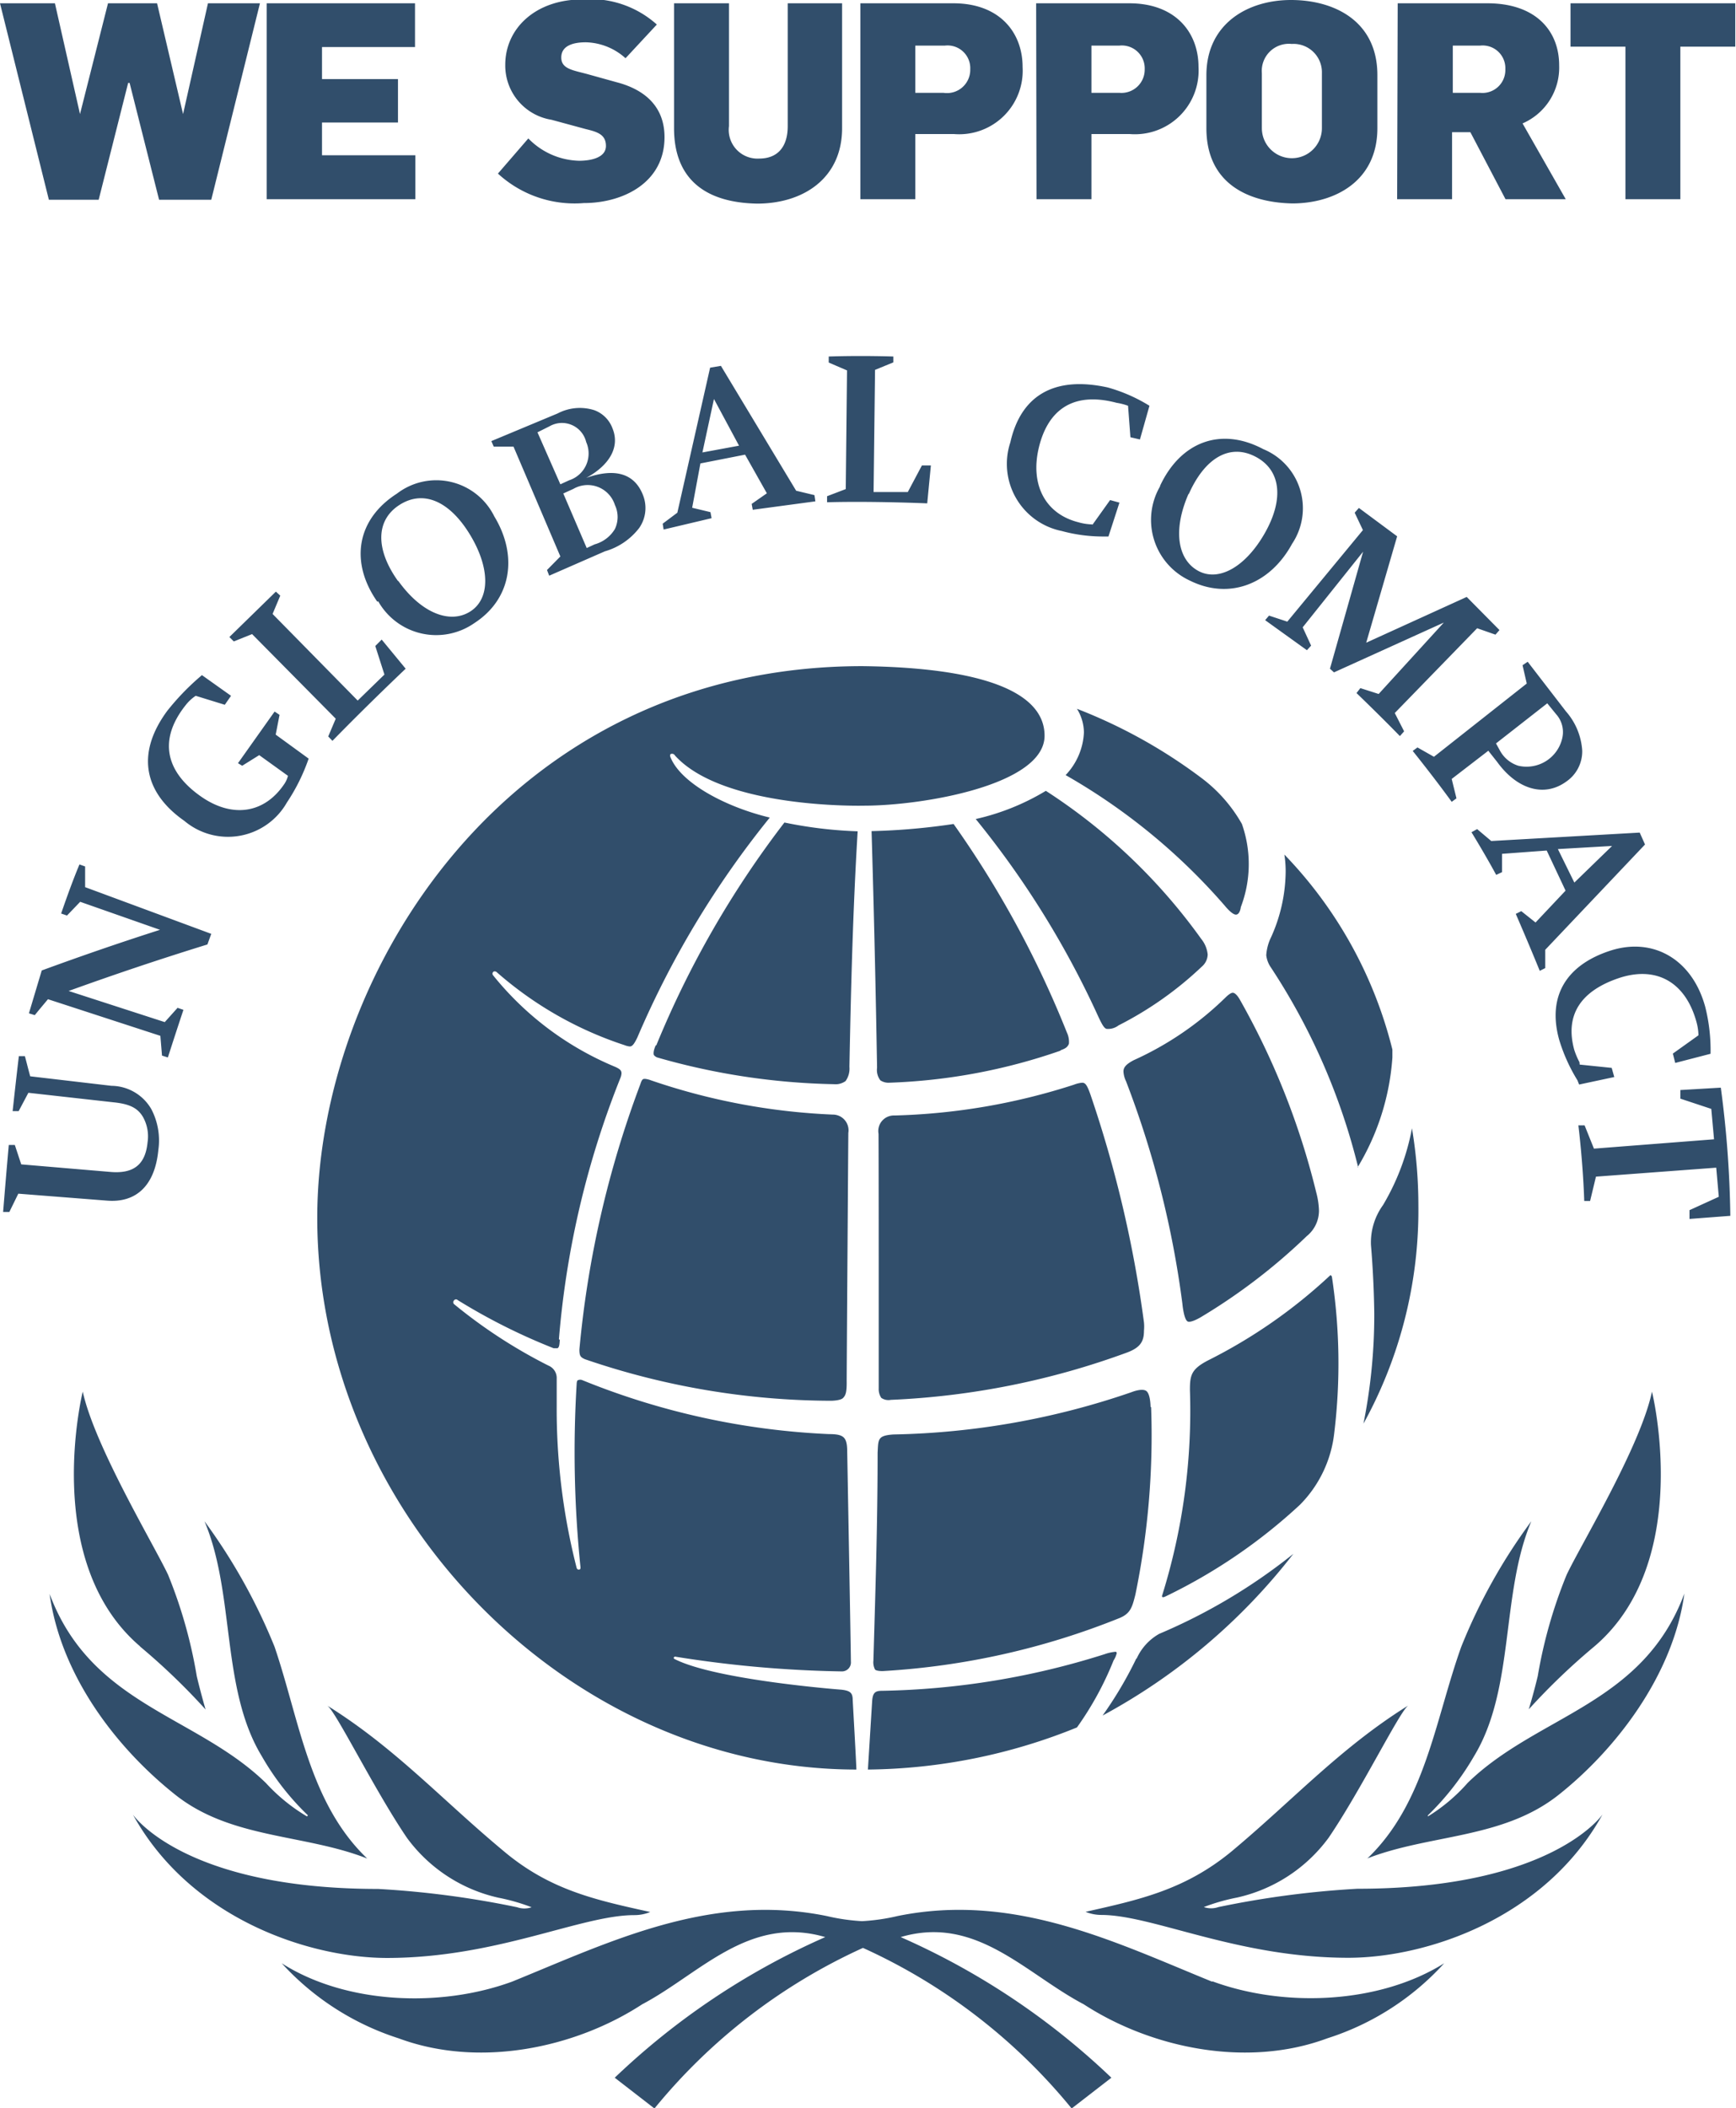 <svg xmlns="http://www.w3.org/2000/svg" width="94.83" height="115.12" viewBox="0 0 94.83 115.12"><defs><style>.cls-1{fill:#314e6b;}</style></defs><g id="レイヤー_2" data-name="レイヤー 2"><g id="text"><g id="Endorser_Logo_solid" data-name="Endorser Logo solid"><path id="Logo" class="cls-1" d="M64.85,72.15c-.19-.16-.26-.94-.26-.94a52.58,52.58,0,0,0-3.08-12.16,1.39,1.39,0,0,1-.14-.53c0-.2.1-.38.56-.62a17.42,17.42,0,0,0,5-3.41c.21-.21.36-.29.43-.27h0c.07,0,.21.1.36.36a41.06,41.06,0,0,1,4.18,10.54,4.32,4.32,0,0,1,.15,1,1.79,1.79,0,0,1-.67,1.39,32.06,32.06,0,0,1-5.76,4.41S65,72.3,64.85,72.15Zm-2,4.69s0-.72-.24-.88-.8.07-.8.07a42.19,42.19,0,0,1-13,2.31c-.88.06-.83.26-.87,1,0,4-.13,7.88-.23,11.35a.86.86,0,0,0,.09.49c.11.1.46.08.46.08a40.88,40.88,0,0,0,12.91-2.9c.59-.25.68-.6.85-1.27A43.1,43.1,0,0,0,62.88,76.84ZM61.1,56a19.24,19.24,0,0,0,4.55-3.21.9.9,0,0,0,.32-.66,1.59,1.59,0,0,0-.35-.85,31.34,31.34,0,0,0-8.49-8.09,12.87,12.87,0,0,1-3.83,1.54A49.76,49.76,0,0,1,60,55.53c.19.4.31.63.45.66A.93.93,0,0,0,61.1,56Zm-3.17,1.36c.24-.09.38-.15.46-.36a1.19,1.19,0,0,0-.11-.61A54.83,54.83,0,0,0,52.09,45a35.76,35.76,0,0,1-4.48.39c.13,4.38.23,8.73.3,12.92a.93.93,0,0,0,.18.69.8.8,0,0,0,.49.13A31.62,31.62,0,0,0,57.93,57.38ZM61,90.29a.07.07,0,0,0-.09-.08,2.41,2.41,0,0,0-.57.13,42.58,42.58,0,0,1-12.17,2c-.39,0-.5.13-.53.59l-.23,3.71a31.06,31.06,0,0,0,11.42-2.3,17.41,17.41,0,0,0,2-3.66A1.27,1.27,0,0,0,61,90.29Zm11.72-20.6c0-.1-.1,0-.1,0A28.34,28.34,0,0,1,66,74.29c-.93.48-1,.82-1,1.62a33.83,33.83,0,0,1-1.51,11.2s-.09.21.19.07a29.77,29.77,0,0,0,7.33-5,6.59,6.59,0,0,0,1.87-3.89A31.47,31.47,0,0,0,72.75,69.69Zm1.44-5.94a13.34,13.34,0,0,0,1.9-6c0-.17,0-.32,0-.43a23.45,23.45,0,0,0-5.9-10.65,6,6,0,0,1,.07.94,8.87,8.87,0,0,1-.79,3.56,2.62,2.62,0,0,0-.27,1,1.47,1.47,0,0,0,.25.66A35,35,0,0,1,74.19,63.75Zm-43.63,9.4a49.14,49.14,0,0,1,3.36-14.28.79.79,0,0,0,.06-.25c0-.15-.07-.23-.33-.35a16.85,16.85,0,0,1-6.68-5,.14.14,0,0,1,0-.19c.08-.07.18,0,.18,0a20,20,0,0,0,7,4,1,1,0,0,0,.28.07c.12,0,.22-.08.42-.5a50.73,50.73,0,0,1,7.23-12c-2.38-.57-4.81-1.85-5.41-3.26,0,0-.08-.15,0-.21a.18.18,0,0,1,.23.08C39.53,44.2,47.2,44,47.2,44c3.21,0,9.86-1.13,9.86-3.82,0-2.44-3.53-3.72-9.94-3.8-19.4,0-29.79,16.8-29.79,30.13,0,16.1,13.67,30.13,29.45,30.13,0-.26-.2-3.78-.2-3.78,0-.39-.11-.52-.6-.58,0,0-6.88-.52-9.14-1.68-.09-.06,0-.15.08-.12a63.48,63.48,0,0,0,9.06.8.49.49,0,0,0,.5-.54c0-.49-.2-11.42-.2-11.42,0-.82-.16-1-1-1A40.43,40.43,0,0,1,31.8,75.37a.29.29,0,0,0-.21,0c-.09,0-.09.22-.09.22a61.46,61.46,0,0,0,.21,10c0,.08,0,.12-.09.13s-.12-.09-.12-.09a35,35,0,0,1-1.09-8.84c0-.23,0-1.5,0-1.5a.73.73,0,0,0-.45-.71,27.82,27.82,0,0,1-5.16-3.36.14.14,0,0,1,0-.2A.13.13,0,0,1,25,71a32.88,32.88,0,0,0,5.24,2.63h.22c.1-.07.1-.22.12-.47M67.78,49.54A6.59,6.59,0,0,0,67.84,45a8.14,8.14,0,0,0-2.22-2.52,28.28,28.28,0,0,0-6.79-3.77A2.51,2.51,0,0,1,59.21,40a3.61,3.61,0,0,1-1,2.33,33.4,33.4,0,0,1,8.7,7.14s.39.49.61.48S67.78,49.54,67.78,49.54Zm7.29,22.21a30.18,30.18,0,0,1-.59,6,24.14,24.14,0,0,0,3-11.92,25.71,25.71,0,0,0-.35-4.21,12.82,12.82,0,0,1-1.58,4.19A3.48,3.48,0,0,0,74.89,68C75.06,70,75.07,71.75,75.07,71.75Zm-13,18.83a21.38,21.38,0,0,1-1.84,3.11,33,33,0,0,0,10.42-8.83,31.07,31.07,0,0,1-7.33,4.37A2.93,2.93,0,0,0,62.09,90.58ZM46.34,61.87a.86.86,0,0,0-.86-1A35.08,35.08,0,0,1,35.56,59a1.3,1.3,0,0,0-.32-.08c-.11,0-.17,0-.26.29a55.39,55.39,0,0,0-3.33,14.49c0,.35.06.42.3.53A41.78,41.78,0,0,0,45.38,76.5s.52,0,.67-.15.21-.33.2-.94C46.27,71.7,46.34,61.87,46.34,61.87ZM35.82,57.09c-.18.4-.1.53-.1.53a.43.43,0,0,0,.18.13,37.41,37.41,0,0,0,9.64,1.46.94.94,0,0,0,.65-.17,1.17,1.17,0,0,0,.21-.78h0c.08-4.2.19-8.57.45-12.86a23.43,23.43,0,0,1-4-.48,52.85,52.85,0,0,0-7,12.17M48.66,76.45a42.65,42.65,0,0,0,12.92-2.59c.74-.28.91-.63.91-1.19a2.32,2.32,0,0,0,0-.45,65,65,0,0,0-2.93-12.46c-.19-.54-.29-.63-.45-.63a1.65,1.65,0,0,0-.45.11,34.65,34.65,0,0,1-9.8,1.68.85.85,0,0,0-.87,1C48,64.05,48,67.44,48,72v3.83a.86.86,0,0,0,.14.51A.68.68,0,0,0,48.66,76.45ZM2.71,87.05c2.28,6.1,8,6.61,11.82,10.33a9.84,9.84,0,0,0,2.24,1.82l.05-.06a14.31,14.31,0,0,1-2.52-3.23c-2.24-3.69-1.45-8.86-3.13-12.83A31.5,31.5,0,0,1,15,89.94c1.36,4,1.89,8.53,5.06,11.56-3.43-1.35-7.43-1.06-10.48-3.48C6.38,95.48,3.33,91.54,2.71,87.05Zm31.94,17.54a2.29,2.29,0,0,0,.87-.17c-3-.66-5.48-1.2-8-3.32-3.37-2.8-5.93-5.64-9.64-7.95.46.3,2.58,4.62,4.35,7.22a8.49,8.49,0,0,0,5,3.27,10.84,10.84,0,0,1,1.81.52,1.2,1.2,0,0,1-.79,0,51.1,51.1,0,0,0-7.6-1c-10.64,0-13.39-4.06-13.39-4.06,3.15,5.7,9.64,7.83,13.9,7.83C27.16,106.92,31.74,104.59,34.65,104.59Zm39,2.33c4.25,0,10.74-2.13,13.89-7.83,0,0-2.75,4.06-13.39,4.06a51.11,51.11,0,0,0-7.59,1,1.22,1.22,0,0,1-.8,0,10.85,10.85,0,0,1,1.82-.52,8.49,8.49,0,0,0,5-3.27c1.77-2.6,3.89-6.92,4.35-7.22-3.71,2.31-6.28,5.15-9.63,7.95-2.56,2.12-5.06,2.66-8,3.32a2.29,2.29,0,0,0,.87.17C63,104.59,67.6,106.92,73.66,106.92Zm-66-17a35.88,35.88,0,0,1,3.58,3.44s-.24-.81-.48-1.81A26,26,0,0,0,9.18,86c-.78-1.65-4-7-4.66-10C4.52,76,2.22,85.27,7.65,89.91Zm67,11.59c3.43-1.35,7.42-1.06,10.48-3.48s6.26-6.48,6.88-11c-2.28,6.1-8,6.61-11.83,10.33A9.59,9.59,0,0,1,78,99.2l0-.06a14.9,14.9,0,0,0,2.52-3.23c2.24-3.69,1.45-8.86,3.13-12.83a30.66,30.66,0,0,0-3.83,6.86C78.39,93.94,77.86,98.47,74.69,101.5Zm-8.45,6.71c-5.28-2.15-10.79-4.88-17.17-3.58a11.06,11.06,0,0,1-1.94.28,11,11,0,0,1-1.93-.28c-6.39-1.3-11.89,1.43-17.18,3.58-3.95,1.45-9.11,1.22-12.59-1a14.72,14.72,0,0,0,6.39,4.1c4.42,1.64,9.65.52,13.3-1.86,3.13-1.65,5.83-4.89,10-3.67a39.86,39.86,0,0,0-11.5,7.68l2.17,1.68a31.5,31.5,0,0,1,11.39-8.77,31.48,31.48,0,0,1,11.4,8.77l2.17-1.68a39.91,39.91,0,0,0-11.51-7.68c4.12-1.22,6.82,2,10,3.67,3.66,2.38,8.89,3.5,13.3,1.86a14.61,14.61,0,0,0,6.39-4.1C75.36,109.43,70.19,109.66,66.24,108.21ZM87.1,89.91C92.54,85.27,90.24,76,90.24,76c-.63,3-3.88,8.35-4.66,10A26,26,0,0,0,84,91.54c-.24,1-.49,1.81-.49,1.81A35.88,35.88,0,0,1,87.1,89.91ZM1.16,63.59,6,64c1.29.12,1.94-.39,2.06-1.61A2.17,2.17,0,0,0,7.81,61c-.29-.49-.73-.71-1.61-.8l-4.65-.52-.53,1-.33,0c.11-1,.22-2,.34-3l.33,0c.1.37.19.74.29,1.1l4.44.52a2.54,2.54,0,0,1,2.18,1.28,3.69,3.69,0,0,1,.38,2.22c-.18,1.91-1.18,2.9-2.8,2.77L1,65.19l-.49,1-.34,0c.1-1.22.2-2.44.31-3.66l.33,0Zm2.59-9.47L9,55.82l.7-.78.32.11c-.29.87-.57,1.73-.85,2.6l-.32-.1-.09-1.08-6.14-2c-.24.29-.48.57-.72.87l-.32-.1L2.28,53q3.24-1.19,6.46-2.22L4.38,49.25,3.66,50l-.32-.11c.31-.9.63-1.79,1-2.68l.31.11,0,1.13L11.54,51l-.21.58Q7.54,52.75,3.75,54.12Zm11.31-14,1.8,1.31a10.45,10.45,0,0,1-1.19,2.4,3.7,3.7,0,0,1-5.6,1c-2.08-1.45-2.74-3.55-.94-6A13.48,13.48,0,0,1,10.88,37l.15-.13L12.62,38l-.34.49L10.69,38a2.33,2.33,0,0,0-.54.5c-1.55,1.94-1.06,3.68.83,5,1.69,1.18,3.43.94,4.52-.64a1.39,1.39,0,0,0,.23-.49l-1.57-1.13-.93.58L13,41.68,15,38.86l.27.18Zm3.28-.87-4.57-4.62-1,.4-.24-.24,2.54-2.48.24.22-.42,1,4.65,4.73L21,36.84l-.5-1.56.35-.35,1.31,1.59s-2,1.89-4,3.94l-.23-.24Zm2.27-6.39c-1.49-2.13-1.16-4.47,1.07-5.9A3.53,3.53,0,0,1,27,28.2c1.3,2.14.95,4.51-1.09,5.83a3.64,3.64,0,0,1-5.25-1.19Zm1.15-1.13c1.26,1.76,2.82,2.36,3.92,1.67s1.1-2.37,0-4.19-2.53-2.48-3.85-1.64-1.32,2.44-.09,4.16Zm8.85-1.34-2.56-6-1.08,0-.13-.3,3.62-1.51a2.61,2.61,0,0,1,2-.18,1.67,1.67,0,0,1,1,1c.41,1-.15,2-1.44,2.7,1.58-.56,2.64-.24,3.1.93a1.91,1.91,0,0,1-.2,1.8,3.62,3.62,0,0,1-1.88,1.28L30,31.44l-.12-.31Zm0-3.94.48-.22a1.54,1.54,0,0,0,.93-2.09,1.36,1.36,0,0,0-2-.86l-.66.33Zm1.44,3.48.43-.2a1.87,1.87,0,0,0,1.11-.84,1.53,1.53,0,0,0,0-1.31,1.56,1.56,0,0,0-2.27-.88l-.55.25Zm6.21-4.62-.45,2.42,1,.24.06.33-2.62.62-.05-.32L37,28l1.79-7.92.59-.1,4.11,6.82,1,.24.05.34-3.42.46-.06-.32.83-.58L40.7,24.83Zm.11-.6,2-.37L39,21.79Zm7.83,2,.07-6.48-1-.43v-.33c1.84-.06,3.53,0,3.53,0v.32l-1,.41-.08,6.67,1.87,0,.77-1.45h.49l-.2,2.07s-3-.13-5.47-.06v-.33Zm13.44,2,1-1.4.51.14-.6,1.85h-.2A8.58,8.58,0,0,1,58,29a3.74,3.74,0,0,1-2.81-4.84c.56-2.49,2.32-3.66,5.32-3a8.85,8.85,0,0,1,2.28,1L62.27,24l-.52-.12-.13-1.72A3.26,3.26,0,0,0,61,22c-2.56-.68-3.83.57-4.27,2.52s.36,3.54,2.17,4a3,3,0,0,0,.78.12ZM74.63,35.1l5.49-2.5,1.79,1.81-.22.25-1-.35-4.5,4.63.51,1-.23.26c-1.19-1.22-2.37-2.35-2.37-2.35l.21-.27,1,.32L78.87,34l-6,2.72-.22-.2,1.81-6.39-3.3,4.13.46,1-.23.25-2.28-1.64.21-.25,1,.33,4.13-5L74,28l.23-.26,2.09,1.55ZM81.3,41l-2,1.54.26,1.06-.26.19c-1-1.38-2.13-2.78-2.13-2.78l.26-.19.9.51,5.07-4-.23-1,.28-.19,2.09,2.71A3.59,3.59,0,0,1,86.43,41a2,2,0,0,1-.88,1.69c-1.19.86-2.67.43-3.76-1.07Zm.64,0a1.73,1.73,0,0,0,1,.82,2,2,0,0,0,2.4-1.51A1.46,1.46,0,0,0,85,39l-.48-.59-2.8,2.19Zm2.55,5.45-2.44.18,0,1-.32.15c-.61-1.13-1.35-2.33-1.35-2.33l.31-.17.77.65,8.11-.46.29.65-5.45,5.75,0,1-.3.15c-.66-1.62-1.31-3.11-1.31-3.11l.3-.15.78.62,1.64-1.74Zm.61-.08.9,1.83,2.06-2Zm1.19,11.77,1.75.18.14.5-1.92.41L86.17,59a9.34,9.34,0,0,1-1-2.22c-.66-2.38.4-4.07,2.76-4.85s4.51.45,5.22,3.06a9.7,9.7,0,0,1,.29,2.56l-1.93.5-.13-.51,1.4-1a3,3,0,0,0-.11-.73c-.61-2.22-2.24-3.08-4.28-2.38s-2.91,2-2.4,3.89a4.06,4.06,0,0,0,.29.69Zm7.46,5.63-6.57.49-.32,1.33-.32,0c-.07-2.13-.32-4.13-.32-4.13l.34,0,.51,1.27,6.56-.51-.15-1.66L91.79,60l0-.47L94,59.4a57.66,57.66,0,0,1,.52,7l-2.23.17,0-.48,1.6-.73ZM63.37,26.53c1.11-2.37,3.29-3.25,5.64-2a3.49,3.49,0,0,1,1.57,5.17c-1.19,2.19-3.42,3.09-5.6,2a3.65,3.65,0,0,1-1.61-5.14Zm1.56.43c-.88,2-.6,3.61.53,4.22s2.6-.24,3.64-2.08.88-3.43-.52-4.16S65.81,25,64.93,27Z"/><path class="cls-1" d="M0,.18H3L4.37,6.23h0L5.9.18H8.58L10,6.23h0L11.36.18H14.2L11.54,10.91H8.69L7.08,4.53H7L5.39,10.91H2.67Z"/><path class="cls-1" d="M14.57.18h8.1V2.57H17.59V4.32h4.15V6.69H17.59V8.48h5.1v2.4H14.57Z"/><path class="cls-1" d="M27.2,9.48l1.66-1.92a4,4,0,0,0,2.77,1.22c.68,0,1.47-.18,1.47-.81S32.62,7.2,32,7.05l-1.88-.51a3,3,0,0,1-2.52-3c0-2,1.67-3.57,4.2-3.57a5.43,5.43,0,0,1,4.08,1.37L34.17,3.18A3.35,3.35,0,0,0,32,2.31c-.74,0-1.34.21-1.34.83s.62.69,1.4.9l1.62.45c1.65.43,2.62,1.42,2.62,3,0,2.5-2.28,3.6-4.41,3.6A6.18,6.18,0,0,1,27.2,9.48Z"/><path class="cls-1" d="M36.82,7V.18h3V6.89a1.57,1.57,0,0,0,1.65,1.77c1,0,1.56-.63,1.56-1.77V.18H46V7c0,2.73-2.11,4.12-4.64,4.12C38.53,11.07,36.82,9.78,36.82,7Z"/><path class="cls-1" d="M47,.18h5.08c2.52,0,3.78,1.59,3.78,3.48a3.47,3.47,0,0,1-3.76,3.66H50v3.56H47Zm4.54,4.89A1.27,1.27,0,0,0,53,3.78a1.24,1.24,0,0,0-1.38-1.29H50V5.07Z"/><path class="cls-1" d="M56.6.18h5.09c2.52,0,3.78,1.59,3.78,3.48A3.48,3.48,0,0,1,61.7,7.32H59.62v3.56h-3Zm4.55,4.89a1.27,1.27,0,0,0,1.38-1.29,1.25,1.25,0,0,0-1.38-1.29H59.62V5.07Z"/><path class="cls-1" d="M65.9,7V4.11C65.9,1.31,68.14,0,70.52,0s4.72,1.16,4.72,4.1V7c0,2.92-2.36,4.11-4.65,4.11C68.15,11.06,65.9,10,65.9,7Zm6.31,0V4A1.55,1.55,0,0,0,70.56,2.4,1.48,1.48,0,0,0,68.93,4V7a1.64,1.64,0,0,0,3.28,0Z"/><path class="cls-1" d="M76.35.18h4.9c2.64,0,3.92,1.5,3.92,3.39a3.32,3.32,0,0,1-2,3.17l2.36,4.14H82.24L80.32,7.22h-1v3.66h-3Zm4.5,4.89a1.25,1.25,0,0,0,1.38-1.29,1.24,1.24,0,0,0-1.37-1.29h-1.5V5.07Z"/><path class="cls-1" d="M88.79,2.55h-3V.18h9V2.55h-3v8.33h-3Z"/></g></g></g></svg>